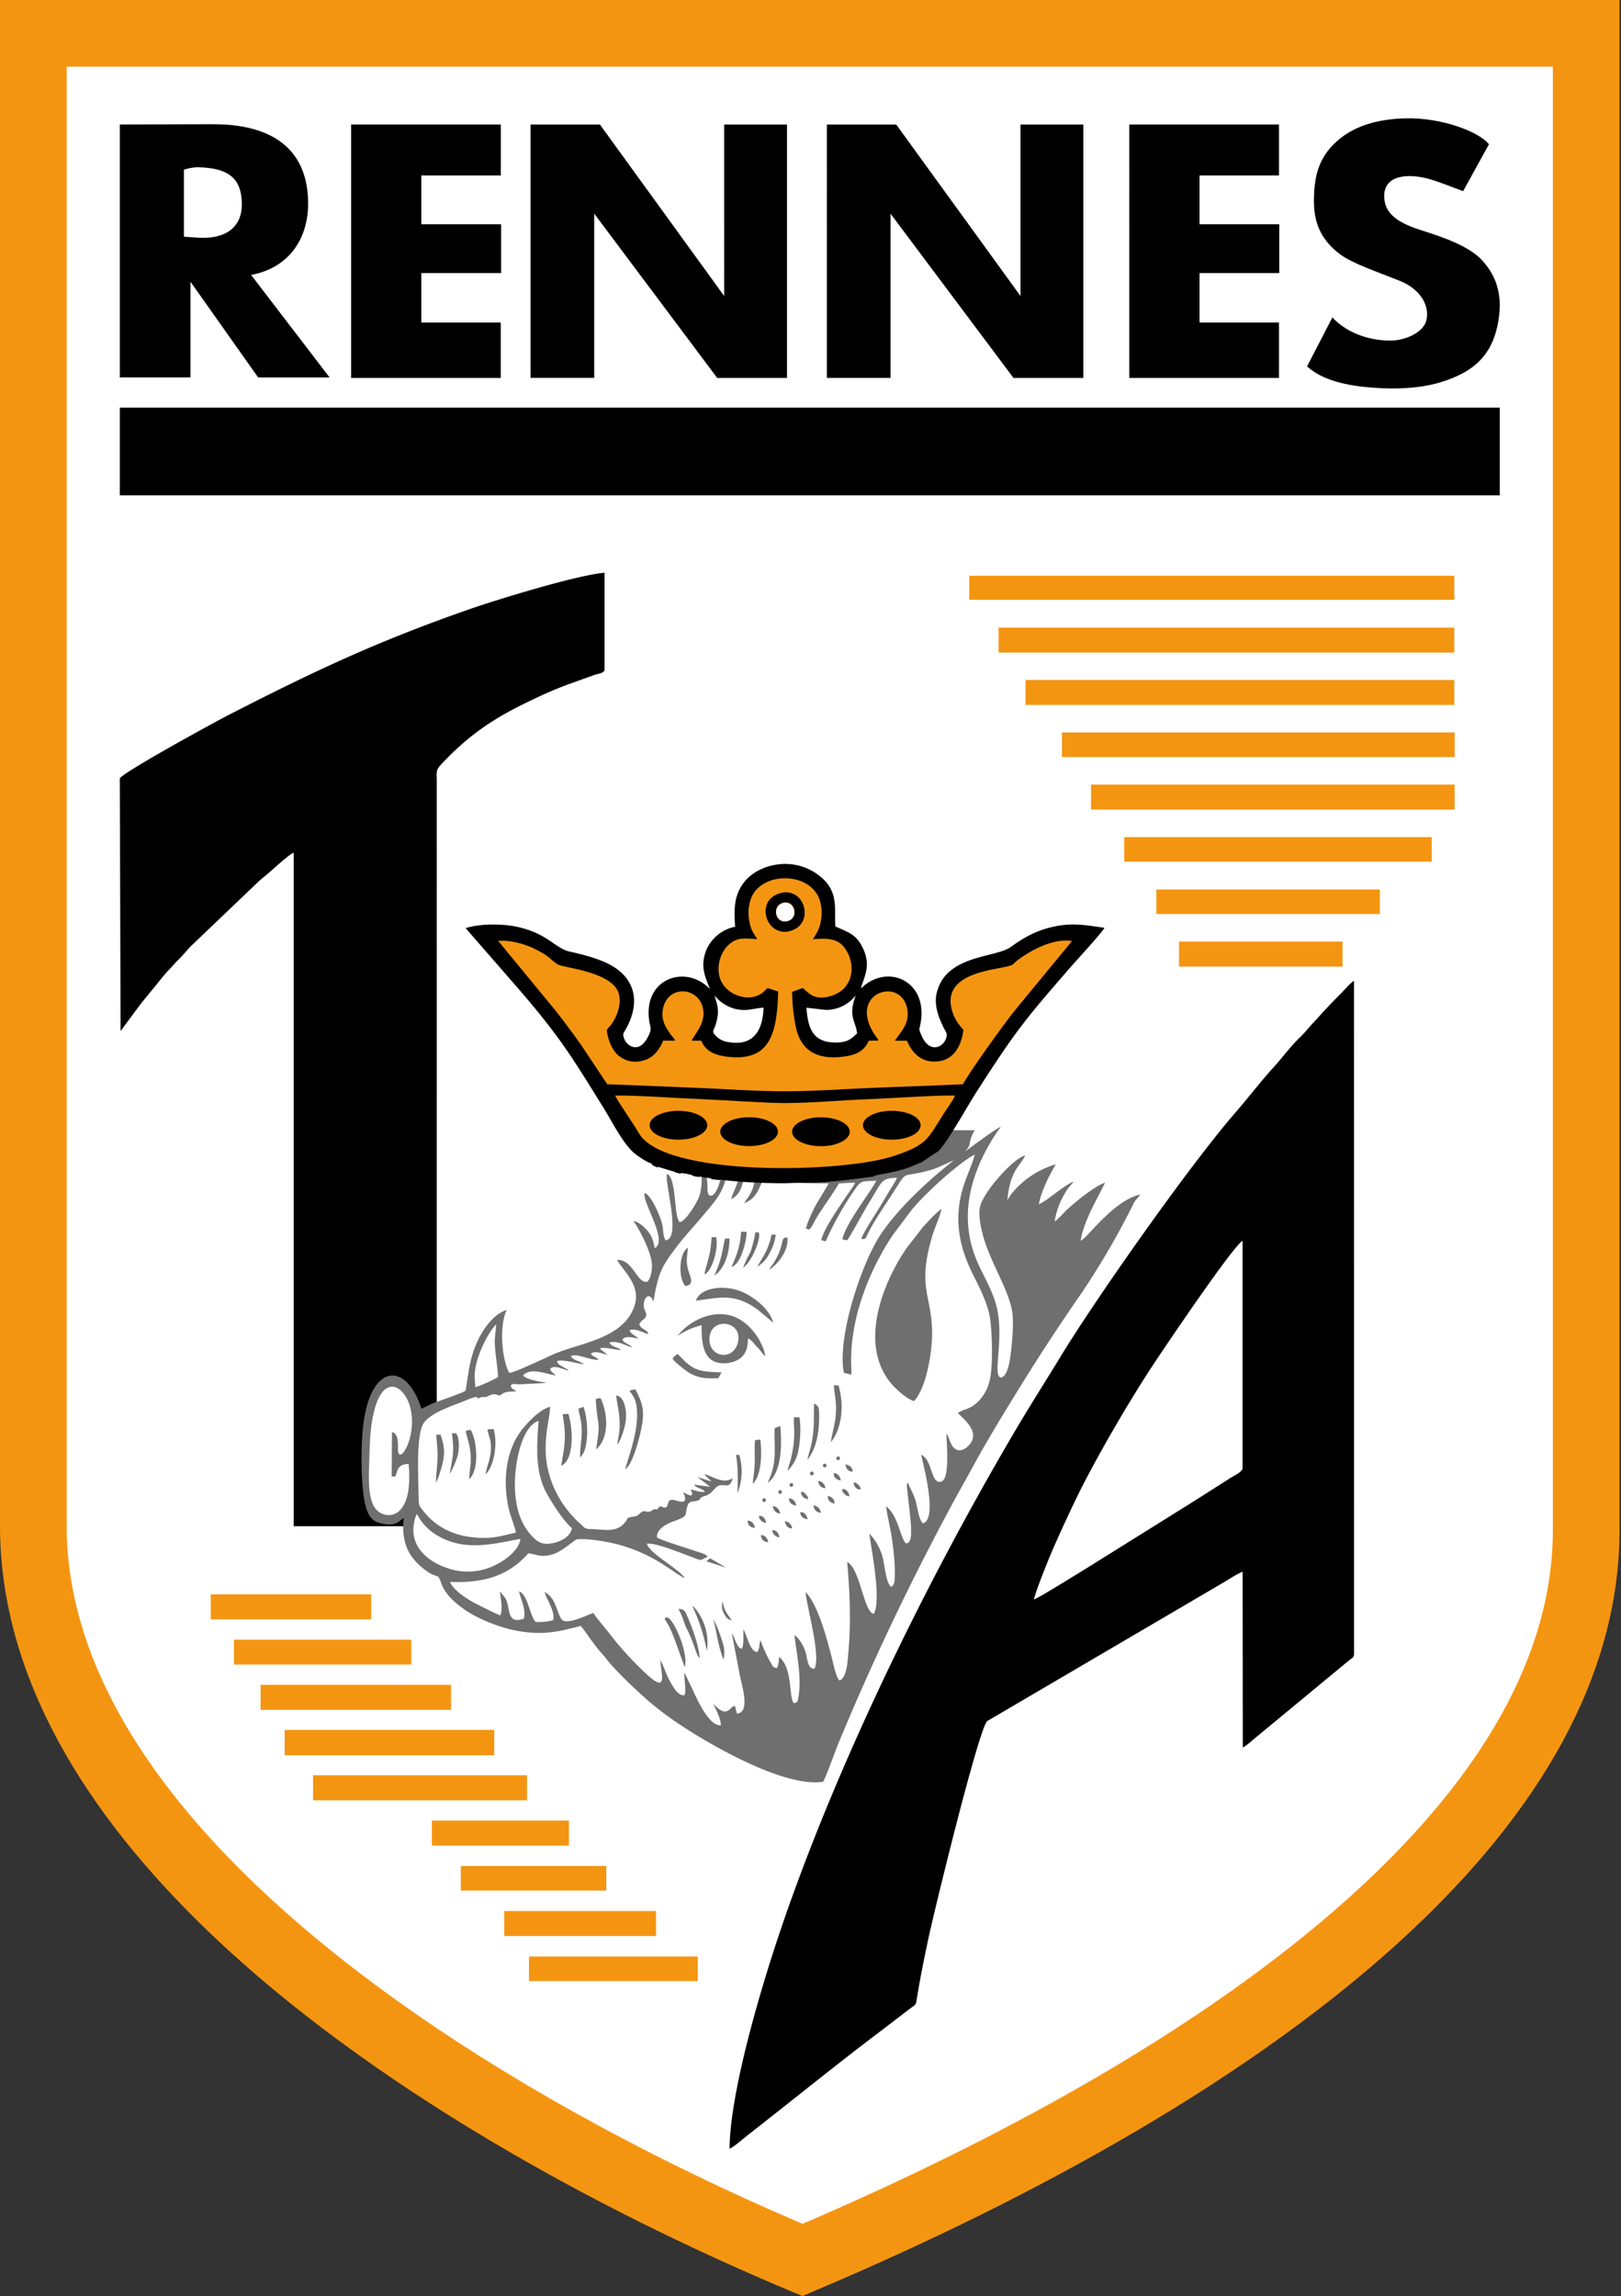 <svg xmlns="http://www.w3.org/2000/svg" width="353" height="500" fill="none"><rect width="100%" height="100%" fill="#333333" stroke="none"/><path fill="#F49512" fill-rule="evenodd" d="M7.26 0h345.42v333.18c0 32.16-17.87 61.69-46.03 87.92-32.95 30.69-80.25 57.02-129.09 77.7l-2.8 1.2-2.78-1.16c-42.95-18-91.67-44.88-126.1-77.74C18.5 394.95 0 364.93 0 332.27V0h7.26Z" clip-rule="evenodd"/><path fill="#fff" fill-rule="evenodd" d="M338.16 14.52H14.52v317.75c0 28.19 16.67 54.77 41.35 78.33 32.26 30.8 77.98 56.25 118.9 73.67 46.4-19.9 91-44.9 122-73.78 25.32-23.58 41.39-49.63 41.39-77.31V14.52Z" clip-rule="evenodd"/><path fill="#000" fill-rule="evenodd" d="M225.14 348.33c.54-2.26 3.3-9.05 4.3-11.33 1.58-3.6 3.22-7.14 4.87-10.57 4.22-8.7 11.62-21.38 16.88-29.34 2.01-3.04 17.08-25.45 19.4-26.9v49.7c-.42.85-1.92 1.49-2.74 2.02-.98.64-1.86 1.19-2.84 1.81a974.17 974.17 0 0 1-5.57 3.54l-22.68 14.16c-1.76 1.07-10.51 6.54-11.62 6.9Zm-66.26 119.6c1.15-.57 3-2.23 4.17-3.14 9.57-7.47 19.45-15.5 29.04-22.73l6.21-4.75c1.13-.82 1.13-.56 1.4-2.3.66-4.2 1.58-8.62 2.44-12.72 1.17-5.59 10.95-45.72 12.84-47.5l50.98-29.9c1.44-.82 3.25-2.06 4.64-2.64l.04 38.29c.84-.39 2.3-1.76 3.1-2.4l19.69-16.28c1.04-.86 1.44-.8 1.44-1.87l-.01-146.4c-.65.3-2.4 2.34-3.03 2.94a106.56 106.56 0 0 0-3.01 3.1c-1 1.07-1.83 2.02-2.83 3.09-1.02 1.07-1.88 2.22-2.92 3.2-1.97 1.85-3.81 4.4-5.64 6.4-3.18 3.51-5.5 6.62-8.32 9.87-10.3 11.85-30.7 40.97-38.05 53.06-3.08 5.07-6.2 9.94-9.29 15.14-20.31 34.28-41.9 78.28-54.08 116.9-3.31 10.51-8.76 29.61-8.81 40.63ZM131.66 124.73c-5.83.44-23.45 5.85-29.47 7.95-20.08 7-33.72 13.44-52.24 22.93-3.36 1.72-22.86 12.4-23.86 13.89l.17 55.02 4.02-5.42c1.51-1.97 2.87-3.5 4.32-5.34.57-.72 1.54-1.9 2.12-2.5 1.02-1.03 1.3-1.47 2.34-2.48.83-.8 1.5-1.67 2.3-2.54l14.71-14.05c.81-.77 1.77-1.51 2.6-2.23.89-.78 4.49-4.06 5.28-4.26v146.66h25.27l-.13-2.96-2.15 1.02-3.04.63-2.53-1.01-1.52-5.82-.25-6.33.63-8.48 1.64-5.44 2.54-2.79 3.28.13 2.28 3.42 2.03 3.8 3.11-1.6V170.55c0-2.82-.28-2.79 1.27-4.42 5.79-6.09 11.17-9.81 19.46-13.7a91.14 91.14 0 0 1 7.77-3.36l6.04-2.16c.7-.21 1.65-.28 2-.93v-21.25Z" clip-rule="evenodd"/><path fill="#F49512" fill-rule="evenodd" d="M211.07 125.37h105.62v5.25H211.07v-5.25ZM223.33 148.07h93.36v5.44h-93.36v-5.44ZM217.47 136.67h99.22v5.44h-99.22v-5.44ZM231.25 159.5h85.53v5.36h-85.53v-5.35ZM237.59 170.86h79.19v5.44h-79.19v-5.44ZM244.82 182.3h66.97v5.34h-66.97v-5.34ZM251.82 193.7h48.67v5.34h-48.67v-5.34ZM256.75 205.05h35.61v5.44h-35.6v-5.44ZM45.9 347.2h34.94v5.44H45.9v-5.44ZM50.94 357.06h38.62v5.43H50.94v-5.44ZM56.74 366.9h41.49v5.45H56.74v-5.44ZM61.99 376.71h45.64v5.53H61.99v-5.53ZM68.17 386.6h46.6v5.45h-46.6v-5.44ZM94.04 396.46h29.86v5.44H94.05v-5.44ZM100.35 406.35h31.68v5.35h-31.68v-5.35ZM109.81 416.16h33.05v5.44H109.8v-5.44ZM115.2 426.06h36.76v5.35H115.2v-5.35Z" clip-rule="evenodd"/><path fill="#000" fill-rule="evenodd" d="M326.49 68.41c-.92 8.68-5.38 12.65-13.02 14.9-4.48 1.32-9.73 1.49-14.73 1.1-5.6-.43-10.85-1.64-14.1-4.62l5.51-10.67c2.7 2.95 7.3 5.05 12.65 5.05 3.06 0 7.24-1.66 7.85-4.56.69-3.25-1.54-6.73-5.75-8.42-5.28-2.13-10.41-3.8-13.16-5.88-3.56-2.7-5.64-6.18-5.61-11.55.02-5.14.9-9.26 4.88-12.9 3.7-3.37 8.8-4.93 15.03-5.09 7.8-.2 16.02 2.86 18.2 5.66l-5.62 10.2c-1.95-.71-4.7-1.84-7.16-2.58-4.06-1.22-9.88-1.29-10.02 3.43-.12 4.26 3.35 6.16 8.18 7.7 4.5 1.42 10.4 3.43 13.22 6.6 1.93 2.17 4.28 5.67 3.65 11.63ZM171.38 82.3h-15.2L129.4 46.52v35.76h-13.86V27.12h15.1l27.06 37.34V27.12h13.68v55.17ZM109.06 82.3h-32.6V27.11h32.6v11.1H91.75v10.63h17.37v10.63H91.75v10.76h17.3v12.05ZM46.4 27.05l-20.31.06v55.08h15.39V61.35L56.22 82.2h15.56l-17.1-22.33c8.41-1.56 12.54-8.09 12.42-15.9-.19-11.99-8.43-16.95-20.7-16.91Zm-3.1 9.38c7.2.17 9.36 3.08 9.36 8.1 0 5.07-3.65 7.56-9.41 7.24l-3.2-.22v-14.6c1.12-.34 2.14-.55 3.26-.52ZM235.9 82.3h-15.2l-26.77-35.77v35.76h-13.86V27.12h15.1l27.06 37.34V27.12h13.68v55.17ZM278.52 82.3h-32.6V27.11h32.6v11.1h-17.3v10.63h17.36v10.63h-17.36v10.76h17.3v12.05ZM26.09 88.77v19.1h300.5v-19.1H26.1Z" clip-rule="evenodd"/><path fill="#706F6F" fill-rule="evenodd" d="M149.17 251.35c.6.47 1 .8 1.63 1.2.3.19.5.32.82.5.42.23.72.2.92.61.47 2.46.4 5.78-.64 7.72-.78 1.47-2.62 4.57-3.92 4.76-1.3-1.57-.6-9.51-2.73-10.53-.64 1.67 3.2 14.01-.29 14.5-.55-.83-.48-1.9-.66-3.07-.28-1.75-2.58-7.13-3.95-7.19-.42 2.14 5.22 10.4 2.23 11.96-.33-1.66-.66-2.75-1.59-3.8-.6-.68-1.87-1.97-3.04-2.1 1.28 1.72 3.94 6.89 4.02 9.5.03 1.22-.22 3.06-1.02 3.7-2.22.51-3.15-5-6.57-4.72 1.36 2.4 5.23 5.52 3.82 9.88-2.34 7.27-11.72 8.1-17.53 10.58-1.7.73-8.56 4.08-9.78 4.11-1.67-3.1-2.18-10.35-.55-13.68-2.71.75-5.13 4.1-6.31 6.68-1.74 3.81-1.9 6.47-2.64 10.86-.21.38-6.18 2.39-7.33 2.86-.8.33-1.57.8-2.29 1.1-3.3-10.5-11.35-10.01-12.75 4.37-.42 4.31-.42 11 .26 15.17.4 2.4 1.02 4.42 2.83 5.14.8.33 2.22.58 3.16.48 1.43-.15 1.82-.89 2.65-1.37-.54 5.26.9 8.55 4.84 11.44 2.57 1.9 2.47.34 3.3 2.68.9 2.51 2.77 4.12 4.89 5.67 2.75 2 7.6 4.01 11.5 4.74 5.58 1.04 8.91.32 14-1.03.67.66 1.63 2.22 2.28 3.07.8 1.07 1.6 2.16 2.46 3.08.45.48.77.94 1.2 1.47 2.29 2.8 7.07 7.27 9.72 9.48a72.88 72.88 0 0 0 6.32 4.63c5.62 3.75 22.26 13.58 30.82 12.2.91-1.7 2.63-6.73 3.58-8.97a568.32 568.32 0 0 1 24.23-50.92c1.49-2.8 3.02-5.44 4.5-8.16 2.9-5.38 6.12-10.68 9.22-15.74 4.78-7.8 9.6-15.22 14.74-22.62a171.3 171.3 0 0 0 11.42-19.66c.37-.75 1.03-1.14 1.36-1.8-5.83 1.3-11.37 9.32-12.96 10.08.58-4.26 3.73-9.32 5.3-12.65-1.51.39-4.78 2.89-5.86 3.78-.95.78-1.77 1.46-2.59 2.24-.65.64-1.88 2.04-2.51 2.4.34-2.47 1.4-4.93 2.7-6.89.5-.74 1-1.15 1.41-1.78-2.18.85-5.57 4.06-7.57 4.94.58-3.11 2.44-6.53 3.7-8.7a19.45 19.45 0 0 0-9.62 6.38c-.3.37-.65 1-.94 1.4.67-6.7 2.84-7.34 3.9-9.74-2.67.86-6.96 5.94-8.45 8.31-1.47 2.33-1.84 3.36-1.3 6.67 1.18 7.08 5.84 13.2 6.89 18.94.38 2.1.08 5.92-.16 8.09-.24 2.07-.6 5.91-2.2 6.38-2.13-.16.84-8.56-1.1-15.75-1.25-4.58-3.73-7.61-5.13-12.19-2.63-8.66 0-17 4.42-24.15.4-.63 1.4-2.12 1.73-2.5-1.03.29-6.78 4.64-7.9 5.44 1.75-1.67.55-1.94 2.2-4.7H146.6l2.57 5.22Zm63.1.07c-.39 1.68-1.63 4.43-2.25 6.26-2.33 6.84-1.47 13.06 1.64 19.4 1.37 2.8 3.46 6.62 3.96 10.14.45 3.27.66 10.5-.14 13.53a9.41 9.41 0 0 1-2.55 4.54c-1.92 1.78-2.66 1.35-4.33 2.4.9 1.09 4.85 3.9 2.66 6.73-.57.74-2.01 2.03-3.31 1.06-1.1-.83-1.07-2.24-1.85-3.3.05 2.39.52 7.24-.32 9.52-.45 1.23-1.63 1.4-2.3.17-.92-1.7-1.02-4.11-2.88-5.1.43 2.12 3.66 13.98.41 14.96-.9-.66-1.2-3.38-1.55-4.66-.5-1.83-1.27-2.9-1.75-4.21-.23.32-.15.07-.22.61-.04.33.91 7.8.91 9.22 0 1.24.2 3.23-1.08 3.43-1.23-1.02-1.69-6.06-4.35-8.1.24 2.1.93 4.69 1.25 6.96.34 2.4.66 5.15.65 7.61 0 1.1.03 2.56-.77 2.98-1.12-.6-1.48-4.94-1.9-6.46a11.78 11.78 0 0 0-2.86-5.12c-.03 1.24 2.8 14.28.94 17.45-2.2-.32-2.98-9.98-5.8-11.28.6 6.5.86 13.21.26 19.75-.18 1.92-.3 5.35-1.89 6.05-.82-.62-1.38-3.75-1.72-5.03-1.01-3.85-2.8-10.79-5.34-13.84l-.38-.37c.37 3.48 3.37 13.93 1.96 16.67-1.58.12-1.5-2.33-2.02-3.83-.5-1.43-1.45-2.98-2.35-3.46.49 4.17 1.62 9.1.88 13.46-.15.93-.23 1.26-1.02 1.31-1.13-1.2-.16-7.59-3.2-10.06-.07 1-.1 1.68-.46 2.43-.86-.03-.96-.47-1.34-1.14a27.39 27.39 0 0 1-2.24-4.92c-.38.94-.06 1.64-.73 2.59-1.62-.18-2.13-3.46-3-4.94-.05 1.37.16 2.96-.31 4.19-1.19-.07-1.5-2.47-2.21-3.28l1.78 9.26c.38 1.98 2.34 7.99-.68 8.16l-.4-1.62c-1.15-.24-1.49 3.12-4.79-.59.44.98 1.83 3.52 1.67 4.76-2.6.2-5.23-5.81-6.32-8.2l-1.59-3.29c-.1 1.7.46 3.5.04 4.91-1.45.33-2.66-2.05-3.27-3.18-.8-1.45-1.3-3.2-1.99-4.42-.01 2.45 1.7 7.08-2.3 3.68-.78-.65-1.2-1.1-1.9-1.77a67.45 67.45 0 0 1-7.09-7.97c-.31-.42-.6-.67-.92-1.1-.32-.44-.4-.52-.81-1.02-.5-.6-1.19-1.46-1.57-2.1-1.16.3-6 2.9-7 1.29-1.12-1.81-1.2-4.58-3.64-5.84.4 1.54 2.36 4.22 1.87 6.1-.73.3-3.02.53-3.86.38-1.42-1.85-1.6-5.83-3.58-6.65.42 1.9 1.56 3.89 1.06 5.99-2.32.7-2.92 0-3.33-2.15-.47-2.48-.67-2.27-1.9-3.84.14 1.45.72 3.91.08 5.24-.46-.09-5.3-2.52-6.07-2.96-1.7-.96-4.26-2.72-4.87-4.33 7.21.3 12.75-1.26 17.05-6.23 2.05.29 2.65.93 5.09.29 2.42-.64 4.83-3.2 5.51-3.31 1.79-.3 6.1.43 7.83.83 8.85 2.05 13.2 6.56 15.66 7.61-1.3-2.09-7.75-5.34-8.25-7.52 1.72-.14 5.44 1.3 7 1.87 6 2.2 3.88 1.9 6.27.99-.6-.74-1.98-.96-2.8-1.27-1.38-.52-8.07-2.5-8.29-3-.12-1.67 1.98-2.84 3.4-3.36 3.76-1.38 2.48-1.15 3.29-3.57.38-1.15 1.41-.66 2.33-1.1.73-.36.1-.42.9-.76.4-.18.72-.19 1.2-.46.94-.53 1.08-.99 1.84-1.64 1.47-1.27 2.8.9 3.53-1.93-2.16 1.3-4.05-.33-6.15-.9.35.63 1.11 1.04 1.5 1.6l-3-.96 2.73 2.11-3.48-.46c.3.5.7.58 1.22.82.2.08.48.19.67.32.45.3.17 0 .43.44-1.4.06-1.87-.3-3.07-.54.21.61.44.6.23 1.3-.77.02-1.18-.41-1.84-.65.19.62.58 1.05.32 1.77-.74.93-3-1.04-3.56.36l-.12.4c-.13.4-.11.39-.28.69-1.05.23-.6-.16-1.5-.18-.66.78-.25.63-1.03.63-.67 0-.54.49-1.4.53-.8.05-.82-.38-1.62.16-.5.33-.61.72-1.3.84-2.56.45-1.04.25-2.58 1.75-1.85 1.79-4.29 1.1-6.7 1.04-1.81-.03-1.57-.21-2.61-1.12-4.2-3.7-7.59-9.63-7.59-16.37 0-4.06.82-6.22.98-9.13-2.4.5-5.72 4.22-6.8 5.88-3.05 4.61-3.49 11.08-2.13 16.62.38 1.56 1.26 3.6 1.48 4.88-2.45.52-4.14 1.15-6.95 1.15-5.6 0-10.28-1.9-13.5-6.21-.66-.9-.7-.93-.73-2.42-.05-4.08-.6-13.47 1-16.2 1.45-2.46 6.43-3.92 9.5-5.21 2.78-1.17 2.06-.4 2.44-.33.05 0 .38-.18.69-.25.55-.13.64.03 1.18-.12.17-.05.58-.28.8-.36 1.23-.44 1.45.07 2.03.07.22 0 .72-.59 1.55-.74.67-.13 1.36-.06 2.07-.19-.63-.46-1.34-.6-1.12-1.36.57-.36 1.02-.12 1.8-.12l5.89-.3c-1.11-.29-4.3-.63-5.1-1.64 1.68-1.82 4.93-.3 7.14 0-.38-.45-1.43-.96-1.16-1.52.89-.86 2.98.32 4 .48-.38-.36-.93-.6-1.42-.9-.56-.33-1.05-.5-1.15-1.18 1.28-.47 4.44.57 5.83.7-.81-.72-2.2-.78-2.83-1.75 1.08-.8 4.25.92 6.05.76l-.5-.44c-.51-.33-.96-.38-1.18-.84.84-.87 2.62.02 3.63.2l-1-.78c-.26-.19-.48-.26-.6-.71 1.26-.14 3.17.36 4.52.48-.73-.74-2.08-.67-2.54-1.66 1.93-.5 3.38.68 5.02 1.04-.68-.73-1.79-.84-2.18-1.7.73-.95 2.46-.36 3.49-.2-.6-.65-1.63-.96-1.93-1.86 1.7-.38 2.76.6 4.13.88-.37-1.1-1.58-.96-2-2.11.52-1.34 2.13-1.13 1.25-2.99-1-2.12.92-4.7 1.81-1.94 1.06-6.06 1.63-7.45 4.97-11.84 1.95-2.57 4.17-4.89 6.2-7.36 2.17-2.63 4.16-4.57 4.84-8.84.82.1 1.98.26 2.6.67-.2 1.86-1.21 3.33-1.66 5 1.57-.68 2.54-2.52 2.71-4.9l2.45.4c-.4 3.19-1.32 3.67-2.31 5.4 2.8-1.11 3.16-3.3 4.11-5.13 4.82.64 9.31.84 14.29.82l-2.78 4.65c-.6 1.1-1.91 3.85-2.2 5.2l.76.18c.65-.67 1.1-1.8 1.6-2.61 1.25-2.06 3.92-5.73 4.82-7.42l3.55-.18c-.38.9-1.38 2.14-1.98 3.05-1.53 2.35-4.8 6.87-5.4 9.48l.95.28a69.55 69.55 0 0 1 6.58-11.63c1.24-1.79 1.75-1.38 4.43-1.6-.8 1.98-6.56 9.03-7.36 12.79l1.01.21c.44-.38 3.92-6.79 4.57-7.84 3.18-5.06 2.69-5.67 6.32-5.79-.28.73-1.51 2.58-1.97 3.37-.68 1.14-1.27 2.14-1.96 3.27-.83 1.38-3.5 5.4-3.86 6.67 1.06.15.95-.2 1.37-1.03 1.82-3.6 4.21-6.86 6.31-10.2 2.21-3.5 1.5-2.28 5.9-3.36 3.47-.85 3.75-1.38 6.58-2.5-5.51 4.25-12.85 11.1-16.42 16.89-3.38 5.49-7.8 18.06-7.8 26.3 0 2.09.2 2.54.27 3.07l1.65.4-.08-3.13c0-10.53 4.73-20.78 9.08-27.27l3.81-5.08c2.63-3.45 10.57-10.7 14.03-12.45Zm-58.64 2.65 3.56 1.17c-.17 1.55-1.13 5.23-2.45 5.13-.92-.06-.6-2.02-.72-2.96-.13-1.13-.32-2.24-.4-3.34Zm-45.57 34.35-.3 3.11c-.12 2.61.64 5.91.68 8.34-.59.44-4.2 2.1-4.94 2.2l-.11-1.85c-.31-4.03 2.97-10.25 4.67-11.8Zm-22.58 13.56c1.56.07 3.05 1.83 3.73 4.09 2.03 6.7-2.67 13.8-2.55 9.26.04-1.64-.1-3.2-1.3-3.48l-.06 9.7.82-.04c.4-.93.35-2.79 2.87-2.67 1.16 12.53-5.28 12.31-7.29 9.6-1.46-1.98-1.43-6.02-1.33-8.9.1-3.16.13-6.59.58-9.62.9-5.94 2.76-8.02 4.53-7.94Zm31.8 7.43c-.36 5.42-.85 11.02 1.78 15.8 1.24 2.26 3.67 6.04 5.5 7.58-.34 1.7-2.1 2.76-3.9 3.19-2.56.6-3.64-.18-4.93-1.6-2.45-2.67-3.61-6.36-3.61-11.24 0-4.33 1.4-12.49 5.16-13.73Zm-26.46 20.3a11.03 11.03 0 0 0 3.67 4.18c6.19 4.25 13.02 2.28 18.84 1.22-.3 2.48-3.34 4.69-5.42 5.68a13.45 13.45 0 0 1-8.83 1.16c-2.6-.6-5.21-1.79-7-3.73a7.22 7.22 0 0 1-1.94-6.38 10.06 10.06 0 0 1 .4-1.67c.22-.5.06-.21.28-.46Z" clip-rule="evenodd"/><path fill="#706F6F" fill-rule="evenodd" d="M175.83 317.89c1.1-1.3 1.9-3.35 2.27-5.6.2-1.24.28-2.46.28-3.73-.01-1.65.07-2.37-1.1-2.9-.1 2.36.06 4.27-.24 6.7-.41 3.25-.75 3.3-1.21 5.53ZM105.73 321.05c1.86-1.65 2.7-6.69 1.76-9.85l-1.34.07c.32 1.85.96 2.43.71 4.94-.19 1.91-.88 3.24-1.13 4.84ZM164.92 275.82a6.52 6.52 0 0 0 2.58-2.78 11.05 11.05 0 0 0 1.44-4.16l-.93-.02c-.7 3.43-1.83 4.72-3.09 6.96ZM179.7 324.07c.09-.78-.76-1.51-1.48-1.58-.05.87.71 1.62 1.48 1.58ZM172.5 332.8c-.11-.8-.7-1.42-1.58-1.54.1.86.73 1.67 1.58 1.55ZM137.1 302.84c.73 1.25 1.28 1.5 1.55 3.66.2 1.65.03 3.49-.24 5.1-.55 3.25-2.2 7.86-2.26 8.33 1.42-.77 2.8-5.7 3.34-8.05 1-4.35.61-6.08-1.17-9.37l-1.23.33ZM129.72 304.66c.5 6.98 1.12 4.3.1 10.97 2.78-2.4 2.71-7.54.94-11.2l-1.03.23ZM168.7 311c-.18 3.28.44 6.12-.65 9.7-.21.72-.8 1.9-.86 2.33.16-.28.53-.55.79-.85 2.37-2.74 2.24-8.29 1.95-11.65l-1.24.47ZM171.51 320.28a8.04 8.04 0 0 0 2.38-4.6c.4-1.9.55-5.03.2-7.04l-1.18-.02c-.2 1.9.56 3.93-.69 9.12-.2.8-.6 1.87-.71 2.54ZM180.95 314.06c2.3-2.88 2.98-7.88 1.65-12.35l-1.01-.07c.16 2.5.65 3.6.4 6.55-.17 2.2-.85 4.06-1.04 5.87ZM101.41 311.68c.36 1.62.86 2.8 1.05 4.73.22 2.34-.2 3.57-.3 5.67 2.18-1.7 1.84-8.2.35-10.67-.5.01-.72 0-1.1.27ZM125.95 306.76c.34 1.92.75 2.82.73 5.1-.02 1.84-.4 3.76-.36 5.5 2.06-1.65 1.79-8.22.75-11l-1.12.4ZM134.44 314.5c.03-.04.07-.13.09-.1.1.22 1.55-2.82 1.77-5.32.18-2-.33-5.02-2.13-5.2.2 1.7.61 3.22.73 5.05.16 2.5-.14 3.34-.46 5.56ZM149.1 363c.98-2.95-2.76-11.53-4.1-10.75-.57.34.04.54.9 2.31 1 2.07 3.02 8.16 3.2 8.44ZM94.94 322.87c.03-.04.07-.15.08-.12l.43-.98c.16-.47.3-.87.42-1.28.99-3.24 1.2-5 .04-8.1l-.9.06c-.04.37.34 2.93.27 5.14-.07 1.78-.32 3.53-.34 5.28ZM164.41 313.64c-.13 1.48 0 3.4-.06 4.99-.06 1.69-.28 2.92-.44 4.5 1.71-1.6 1.95-5.45 1.8-7.98-.11-1.77.08-1.83-1.3-1.5ZM152.36 361.1c-.13-2.6-1.54-6.46-2.56-8.84-.5-1.16-.72-1.97-2.04-1.87.36.9.46.63 1.14 2.67.35 1.08.67 1.62 1.13 2.6.73 1.51 1.43 3.84 1.86 4.74l.2.36c.21.33.04.1.27.34ZM153.41 277.54c1.88-.92 3.09-6.16 2.53-8.13h-.95c-.17 1.7-.23 2.63-.6 4.22-.29 1.26-.8 2.68-.98 3.9ZM155.57 277.78c1.95-1.25 3.33-4.51 3.28-8.07l-.98.01c-.78 3.9-.9 4.8-2.3 8.06ZM97.9 321.03a19.3 19.3 0 0 0 1.74-3.95c.35-1.17.52-4.04-.35-4.98l-.88.04c.57 4.26.17 5-.5 8.9ZM159.3 275.88c1.94-.52 3.19-5.05 3.3-7.62l-1.24-.03c-.1 3.06-1.05 5.38-2.06 7.65ZM167.45 276.57c1.57-1.01 4.29-3.85 4.04-7.07-1.79-.08-.39 1.27-2.93 5.38-.38.61-.84 1.17-1.11 1.7ZM161.81 276.11c2.01-1.5 3.7-6.01 3.5-7.3-.06-.45.04-.14-.13-.43-1.02-.02-.58-.3-.79.65-1.15 5.13-.97 2.92-2.58 7.08ZM164.39 332.72c-.13-.92-.68-1.56-1.6-1.56.07.97.64 1.49 1.6 1.56ZM175.86 330.86c-.15-.9-.7-1.7-1.59-1.54 0 .89.68 1.4 1.6 1.54ZM167.3 335.86c-.16-.9-.7-1.6-1.6-1.56.04.97.64 1.45 1.6 1.56ZM183.1 322.4c-.18-1.02-.61-1.47-1.51-1.63-.13 1.03.59 1.47 1.51 1.63ZM185.68 320.46c0-.9-.7-1.46-1.58-1.56.14.9.66 1.63 1.58 1.56ZM181.7 327.42c.13-.93-.6-1.53-1.43-1.65-.07.97.63 1.51 1.42 1.65ZM185 325.83c-.16-.84-.72-1.68-1.57-1.55-.03.59.01.53.38.95.44.5.48.51 1.19.6ZM173.39 327.86c-.15-.91-.7-1.56-1.6-1.57.05.97.72 1.5 1.6 1.57ZM176 326.47c-.1-.66-.2-.68-.54-1.07-.4-.45-.42-.56-1.06-.47.1.87.68 1.43 1.6 1.54ZM178.74 329.45a1.8 1.8 0 0 0-1.56-1.64c.06 1 .63 1.5 1.56 1.64ZM169.72 334.8c-.06-.86-.73-1.76-1.57-1.52.12.82.75 1.37 1.57 1.51ZM187.45 324.32a1.87 1.87 0 0 0-1.55-1.52c.01.89.67 1.7 1.55 1.52ZM166.82 331.66c-.06-.85-.72-1.73-1.58-1.52.14.83.76 1.39 1.58 1.52ZM199.08 305.09c2.62-2.9 3.9-10.35 3.9-14.77 0-8.3-3.33-9.7.02-21.12.54-1.83 1.72-4.33 2.04-5.92-1.14.7-3.01 2.83-4.05 3.92l-3.52 4.53c-5.44 7.85-10.7 21.59-3 30 .7.78 3.23 3.13 4.61 3.36ZM160.75 292.06c-.86 4.62-6.84 3.58-6.21-1.04.57-4.2 7.02-3.36 6.2 1.04Zm-13.2-1.13a15.6 15.6 0 0 1 5.24-2.34c-.07 3.92.41 7.64 3.8 8.2a6.35 6.35 0 0 0 4.54-.94c1.27-.97 1.74-2.25 1.74-4.39.86.32 1.34 1.22 1.97 1.83 1.12 1.09 1.07 1.52 1.83 1.97-.7-3.63-3.88-7.93-7.82-8.85-4.76-1.1-9.36 1.9-11.3 4.51ZM151.54 283.23c4.83-.53 8.33-1.88 13.61 2.08l3.22 2.72c-.72-2.96-4.28-5.66-6.88-6.76-3.53-1.48-8.82-1.08-9.95 1.96ZM146.48 295.88c.41.73 2.74 2.52 3.53 3.02 2.08 1.29 3.98 1.32 6.41 1.22l.7-1.26c-3.3-.16-5.38.01-7.84-2.3-.5-.47-1.34-1.42-1.78-1.7-.44.35-.73.53-1.02 1.02ZM122.54 307.97c.79 5.32.51 6.16-.33 11.23 2.86-1.25 2.62-8.09 1.55-11.32l-1.22.09ZM149.22 280.05c2.05-.2 1.16-1.87.7-3.3-.59-1.88-.3-3.08-.11-5.02-1.88.98-2.21 6.42-.59 8.31ZM169.88 329.6c-.1-.94-.71-1.49-1.57-1.64.1 1 .64 1.52 1.57 1.65ZM153.83 340l.8-.67 3.49 2.04-4.29-1.37ZM150.73 349.66a39.35 39.35 0 0 1 3.18 9.82c.25-1.3.23-2.86-.2-4.62-.44-1.77-1.63-4.16-2.98-5.2ZM155.36 352.52c.66 2.89 1.15 6.47 2.23 8.89.2-1.18.14-2.37 0-2.93a33.75 33.75 0 0 0-2.23-5.96ZM157.32 348.72c-.12.74-.2 1.52.18 2.34.8 1.72 1.3 1.57 1.85 1.84-.31-.53-.73-1.04-1.18-1.77-.45-.71-.63-1.57-.85-2.41ZM166.39 327.09a.39.39 0 0 1-.28-.13.42.42 0 0 1-.03-.52.39.39 0 0 1 .41-.16.4.4 0 0 1 .2.12c.05.06.09.14.1.22.01.07 0 .16-.03.23a.4.4 0 0 1-.15.18.38.38 0 0 1-.22.06ZM169.86 325.31a.4.4 0 0 1-.27-.12.42.42 0 0 1-.03-.52.4.4 0 0 1 .4-.16c.08.02.15.06.2.12a.41.41 0 0 1 .08.45.4.4 0 0 1-.37.24ZM172.33 323.78a.37.37 0 0 1-.15-.04.4.4 0 0 1-.23-.38.4.4 0 0 1 .25-.37.37.37 0 0 1 .23-.02.4.4 0 0 1 .3.33.42.42 0 0 1-.18.41.4.4 0 0 1-.22.07ZM176.78 321.28a.38.38 0 0 1-.28-.13.41.41 0 0 1-.03-.52.4.4 0 0 1 .41-.16.4.4 0 0 1 .2.12.42.42 0 0 1 .07.45.4.4 0 0 1-.37.24ZM179.59 319.55a.39.39 0 0 1-.28-.13.42.42 0 0 1-.03-.52.4.4 0 0 1 .41-.15.4.4 0 0 1 .3.33.4.4 0 0 1-.4.47ZM182.51 317.98a.39.39 0 0 1-.27-.13.43.43 0 0 1-.1-.3.4.4 0 0 1 .49-.38c.06.02.13.07.19.12a.42.42 0 0 1-.08.62.39.39 0 0 1-.23.07ZM160.28 316.82l.72-.01c.8 2.95.64 5.72-.39 8.32.05-2.78.16-5.57-.34-8.3Z" clip-rule="evenodd"/><path fill="#000" fill-rule="evenodd" d="M170.82 188.14c-3.85.07-6.98 1.78-8.62 3.78-2.27 2.79-2.43 5.67-2.11 9.89a8.72 8.72 0 0 0-6.15 4.78c-1.56 3.6-.5 5.84.67 8.82-5.2-5.56-14.74-2.38-13.2 7.1.2 1.23.52 1.4 0 2.63-1.9 4.5-4.72 2.85-5.42 1.2-.52-1.24-.2-1.34.33-2.3 3.33-6 2.02-11.62-4.67-14.54-2.3-1-4.97-1.7-7.48-2.25-3.32-.72-4.65-3.74-11.02-5.3-3.31-.82-8.54-.89-11.75.17l10.65 12.22c3.56 4.1 6.92 8.1 10.28 12.8 3.16 4.43 6.08 9.28 9.06 14.04 1.8 2.87 4.43 8.24 7.03 10.17.64.48 1.08.8 1.76 1.2.32.19.54.32.88.5.45.23.78.2 1 .62v.08c.35.14.65.3 1 .43.06.03.13.04.2.06l-.03-.17 3.85 1.17-.02.08c.38.1.78.18 1.17.26 0-.05.03-.08.04-.14.89.1 2.14.26 2.8.67v.02l1.13.19.02-.11 2.64.4c0 .06-.02.08-.03.14l.3.05c.54.08 1.09.12 1.63.19l.05-.1c4.58.56 8.94.74 13.57.78.39-.02.8 0 1.18-.02 2.53-.13 4.8-.02 7.66-.21 3.47-.23 7.37-.75 10.96-1.22.73-.46 1.61-.4 4.38-1.03 3.25-.74 4.13-1.29 6.22-2.14 1.16-.77 2.4-1.64 3.39-2.24l.16-.13c1.94-1.84 6.41-9.92 8.16-12.64 8.72-13.6 10.6-15.85 20.49-27.26 1.05-1.22 6.99-7.65 7.54-8.74-4.2-.57-7.06-1.23-11.7-.1-3.6.87-6.22 2.49-8.72 4.29-3.34 2.4-14.06 1.64-16.1 9.94-.66 2.65.38 5.36 1.52 7.67.42.84.9 1.22.49 2.33-.75 2.05-3.68 3.24-5.37-.75-.58-1.4-.47-1.04-.18-2.54 1.63-8.66-6.16-12.82-11.97-8.5-.5.37-.5.53-1.03.79 1.02-3.03 2.12-5.17.47-8.65-1.49-3.14-3.17-3.46-6.01-4.77-.25-3.35.63-6.9-2.32-9.99a11.98 11.98 0 0 0-8.78-3.62Zm.08 8.38c2.32-.22 3.05 3.42.66 4.08-2.74.76-3.6-3.24-1.15-3.98.17-.05.33-.08.49-.1Zm15.47 20.22c-1.81 4.76.05 5.58.27 8.32-1.31 1.16-1.96 1.96-4.7 1.96-4.87 0-6-2.98-6.32-7.58l4.23.49a8.22 8.22 0 0 0 6.52-3.2Zm-30.78.02a8.57 8.57 0 0 0 4.29 2.88c2.67.74 4.05-.08 6.4-.2-.17 5.03-2.27 8.57-7.92 7.44a4.42 4.42 0 0 1-2.58-1.42c-.89-.92-.3-1.04.12-2.5.82-2.89.4-3.71-.3-6.2Z" clip-rule="evenodd"/><path fill="#F49512" fill-rule="evenodd" d="M170.93 191.26c-3.09 0-6.16 1.44-7.3 4.18a9.22 9.22 0 0 0-.49 4.97c.34 2.14.94 2.73 1.77 4.12-3.24-.25-4.62-.44-6.6 1.57a7.46 7.46 0 0 0-1.65 6.51c.93 3.6 5.08 5.3 7.97 4.32 1.43-.48 1.68-1.07 2.54-1.77l2.3.76c-.29 9.35-1.82 15.48-11.49 14.14-2.68-.38-4.44-1.37-5.25-3.43l-2.11-.01c.52-1.23 2.87-3.53 2.55-6.46-.6-5.52-8.3-5.95-8.9.2a5.95 5.95 0 0 0 .9 3.57c.33.56.54.86.9 1.36.3.4.79.9.97 1.34l-2.62-.02c-.88 2.06-2.15 3.86-4.59 4.4a5.68 5.68 0 0 1-6.32-2.54c-.57-.94-.98-2.04-1.24-3.25-.22-1-.12-1.03.37-1.56 1.88-2.05 3.19-6.04 1.59-8.4-2.58-3.83-11.76-4.56-12.8-5.26-1.9-1.27-1.72-1.83-5.46-3.59-1.83-.86-5.1-1.77-7.48-1.51l12.37 15.04a171.9 171.9 0 0 1 5.85 7.86l5.54 8.32c6.46.22 12.84.51 19.3.77 6.35.25 13.11.76 19.44.75 6.3 0 12.97-.49 19.27-.75 6.5-.26 12.97-.47 19.43-.78 1.9-3.37 9.11-13.33 11.33-16.1l12.43-15.09c-3.99-.67-9.1 2.01-12.16 4.42-.27.22-.58.6-.82.74-2.01 1.21-16.04 1.05-13.05 10.3.81 2.5 2.3 3.65 2.38 3.95-.46 3.38-2.01 6.16-5 6.71-3.94.74-6.24-1.75-7.27-4.4h-2.65c1-1.62 2.95-3.34 2.78-6.1-.5-8.24-13.34-4.78-7.25 4.69.32.5.68.83.9 1.37l-2.1.02c-.95 2.02-2.32 2.99-5.08 3.41-5.26.81-9.5-.54-10.77-6.16-.5-2.18-.86-5.55-.87-7.87l2.31-.85c1.28 1.04 2.47 2.83 6.12 1.75 5.36-1.6 5.52-7.52 2.75-10.8-1.51-1.78-3.75-1.8-6.63-1.57.77-1.34 1.38-1.98 1.73-4.04a9.16 9.16 0 0 0-.41-4.89c-1.22-2.94-4.34-4.35-7.43-4.34Zm-.03 5.27c2.32-.23 3.05 3.41.66 4.08-2.74.76-3.6-3.25-1.15-3.99.17-.05.33-.08.49-.1Z" clip-rule="evenodd"/><path fill="#000" fill-rule="evenodd" d="M171.08 194.32c-.46.01-.94.1-1.46.27-5.43 1.81-2.52 9.92 2.78 8.05 4.7-1.66 3.08-8.42-1.32-8.32Zm-.18 2.2c2.33-.22 3.05 3.42.66 4.08-2.74.76-3.6-3.24-1.15-3.98.17-.06.33-.09.49-.1Z" clip-rule="evenodd"/><path fill="#F49512" fill-rule="evenodd" d="M207.98 238.57c-3.94-.1-13.88.6-18.57.78-6 .22-12.46.84-18.42.86-4.42 0-13.31-.66-18.4-.86-6.12-.25-12.53-.78-18.62-.79.35 1.02 4.18 6.43 5.11 8.13 5.34 9.69 44.46 8.8 55.64 5.02 7.08-2.39 7.2-3.49 10.72-9.08.73-1.16 2.03-2.86 2.54-4.06Z" clip-rule="evenodd"/><path fill="#000" d="M147.74 248.18c3.47 0 6.28-1.4 6.28-3.14 0-1.74-2.81-3.14-6.28-3.14s-6.28 1.4-6.28 3.14c0 1.73 2.81 3.14 6.28 3.14ZM163.13 249.58c3.47 0 6.28-1.41 6.28-3.14 0-1.74-2.81-3.14-6.28-3.14s-6.28 1.4-6.28 3.14c0 1.73 2.81 3.14 6.28 3.14ZM178.77 249.6c3.47 0 6.28-1.41 6.28-3.15 0-1.73-2.8-3.14-6.28-3.14-3.47 0-6.28 1.4-6.28 3.14 0 1.74 2.81 3.14 6.28 3.14ZM194.2 248.18c3.47 0 6.28-1.4 6.28-3.14 0-1.74-2.81-3.14-6.28-3.14s-6.28 1.4-6.28 3.14c0 1.73 2.81 3.14 6.28 3.14Z"/></svg>